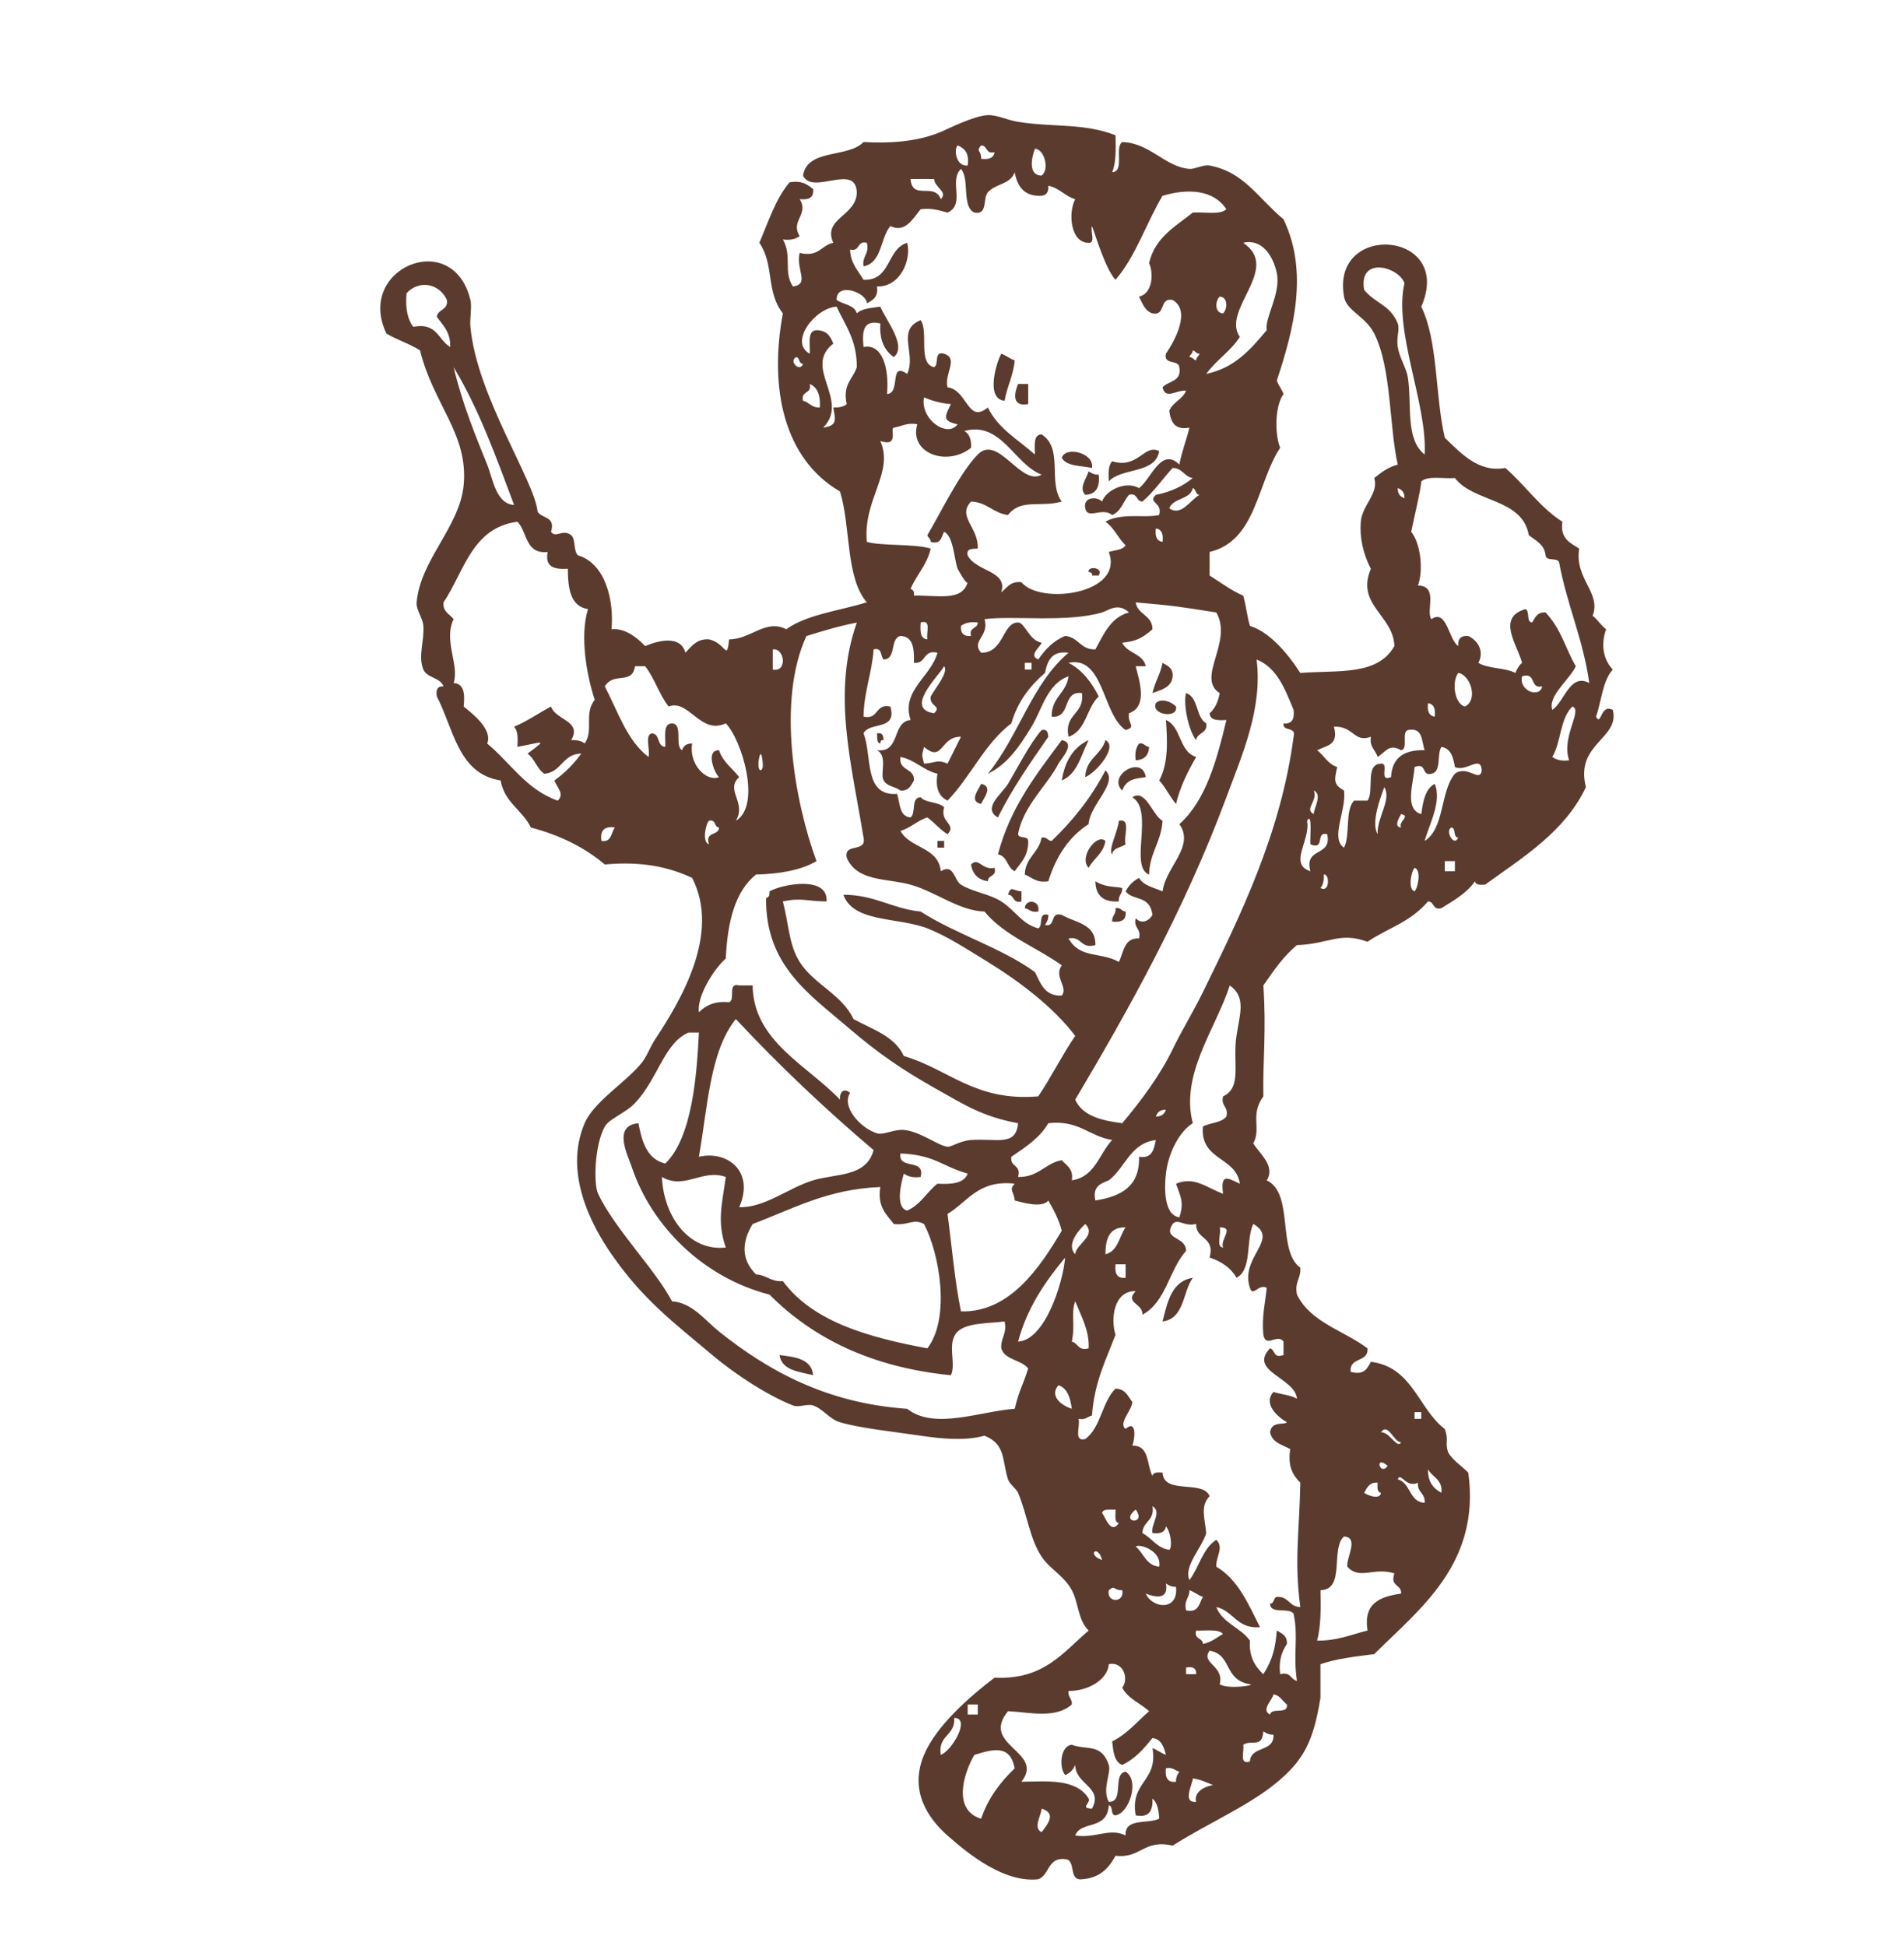 <?xml version="1.0" encoding="UTF-8"?> <svg xmlns="http://www.w3.org/2000/svg" width="136" height="139" viewBox="0 0 136 139" fill="none"><path fill-rule="evenodd" clip-rule="evenodd" d="M71.52 25.265C71.875 25.389 72.124 25.619 72.48 25.744C72.381 26.846 71.93 27.594 71.76 28.624C70.369 28.514 71.173 25.865 71.52 25.265Z" fill="#5C3B2F"></path><path fill-rule="evenodd" clip-rule="evenodd" d="M72.72 27.424H73.44V28.864C72.25 29.079 72.452 28.075 72.72 27.424Z" fill="#5C3B2F"></path><path fill-rule="evenodd" clip-rule="evenodd" d="M82.8 32.225C82.523 33.868 80.114 33.379 79.199 34.384C79.168 33.793 79.163 33.228 79.439 32.945C81.296 33.527 81.739 31.663 82.8 32.225Z" fill="#5C3B2F"></path><path fill-rule="evenodd" clip-rule="evenodd" d="M78 33.424C77.212 33.252 76.186 33.319 75.84 32.704C76.105 31.834 78.186 32.35 78 33.424Z" fill="#5C3B2F"></path><path fill-rule="evenodd" clip-rule="evenodd" d="M77.76 33.664C77.952 33.791 78.15 33.915 78.48 33.904C78.576 34.8 78.289 35.312 77.52 35.343C77.039 34.867 77.595 34.202 77.76 33.664Z" fill="#5C3B2F"></path><path fill-rule="evenodd" clip-rule="evenodd" d="M77.76 40.864C77.664 40.398 78.853 40.513 78.48 41.104H78.001C78.044 40.9 77.907 40.878 77.76 40.864Z" fill="#5C3B2F"></path><path fill-rule="evenodd" clip-rule="evenodd" d="M83.04 47.344C83.392 47.553 83.801 47.703 83.761 48.305C83.686 49.11 82.958 49.262 82.321 49.504C82.487 48.711 82.89 48.154 83.04 47.344Z" fill="#5C3B2F"></path><path fill-rule="evenodd" clip-rule="evenodd" d="M84.72 49.504C85.622 49.802 85.4 51.225 86.159 51.664C86.273 52.418 85.513 52.298 85.439 52.864C84.874 52.158 84.501 50.223 84.72 49.504Z" fill="#5C3B2F"></path><path fill-rule="evenodd" clip-rule="evenodd" d="M84 50.464C84.166 51.363 82.184 51.049 82.56 50.225C82.933 49.829 83.68 50.122 84 50.464Z" fill="#5C3B2F"></path><path fill-rule="evenodd" clip-rule="evenodd" d="M83.28 51.424C84.397 51.907 84.207 53.698 85.44 54.065C84.86 55.086 84.31 56.135 84.001 57.424C83.558 56.906 83.263 56.242 82.801 55.744C83.472 54.51 83.384 52.884 83.28 51.424Z" fill="#5C3B2F"></path><path fill-rule="evenodd" clip-rule="evenodd" d="M74.4 52.145C74.808 52.056 74.853 52.332 74.88 52.624C73.606 54.471 72.312 56.297 71.279 58.384C70.123 57.738 71.581 56.683 72 55.985C72.659 54.883 73.562 53.097 74.4 52.145Z" fill="#5C3B2F"></path><path fill-rule="evenodd" clip-rule="evenodd" d="M62.64 52.384C63.048 52.296 63.093 52.572 63.12 52.864C62.916 52.82 62.893 52.958 62.88 53.104C62.599 53.065 62.678 52.667 62.64 52.384Z" fill="#5C3B2F"></path><path fill-rule="evenodd" clip-rule="evenodd" d="M75.84 52.864C76.907 53.076 75.769 54.209 75.6 54.544C74.828 56.076 73.073 57.555 72.72 59.584C72.774 59.93 73.436 59.668 73.44 60.064C73.471 61.135 72.912 61.616 72.48 62.224C71.923 61.98 71.968 61.135 71.28 61.024C72.159 57.663 74.032 55.296 75.84 52.864Z" fill="#5C3B2F"></path><path fill-rule="evenodd" clip-rule="evenodd" d="M77.76 52.864C77.216 53.921 76.972 55.276 75.84 55.744C76.065 54.369 76.66 53.363 77.76 52.864Z" fill="#5C3B2F"></path><path fill-rule="evenodd" clip-rule="evenodd" d="M78.96 52.864C79.891 53.325 78.307 55.184 77.52 55.504C77.551 54.176 78.662 53.926 78.96 52.864Z" fill="#5C3B2F"></path><path fill-rule="evenodd" clip-rule="evenodd" d="M81.36 53.104C81.748 53.037 81.773 53.331 82.08 53.343C82.051 53.954 81.731 54.275 81.12 54.304C81.043 53.748 81.159 53.383 81.36 53.104Z" fill="#5C3B2F"></path><path fill-rule="evenodd" clip-rule="evenodd" d="M81.84 55.504C81.243 55.622 80.486 55.561 80.159 56.464C79.059 55.399 81.606 53.888 81.84 55.504Z" fill="#5C3B2F"></path><path fill-rule="evenodd" clip-rule="evenodd" d="M78.96 55.024C79.917 55.904 77.837 57.464 77.76 58.864C76.344 59.768 75.431 61.175 74.88 62.944C74.019 63.086 73.719 62.665 73.199 62.464C73.24 61.225 74.211 60.916 74.399 59.824C74.787 59.757 74.812 60.051 75.119 60.064C76.629 58.613 77.948 56.972 78.96 55.024Z" fill="#5C3B2F"></path><path fill-rule="evenodd" clip-rule="evenodd" d="M70.08 55.984C70.967 56.176 70.279 56.972 70.08 57.423C69.194 57.231 69.881 56.437 70.08 55.984Z" fill="#5C3B2F"></path><path fill-rule="evenodd" clip-rule="evenodd" d="M80.88 56.944C81.84 56.313 82.308 58.228 83.039 58.624C82.95 60.135 82.114 60.899 82.079 62.464C80.627 61.921 82.466 57.903 80.88 56.944Z" fill="#5C3B2F"></path><path fill-rule="evenodd" clip-rule="evenodd" d="M79.92 58.624C80.832 58.432 80.225 59.759 80.399 60.305C80.08 60.545 79.506 60.532 79.439 61.025C79.131 60.699 79.858 59.374 79.92 58.624Z" fill="#5C3B2F"></path><path fill-rule="evenodd" clip-rule="evenodd" d="M78.96 60.064C78.817 60.961 78.12 61.304 77.76 61.984C77.037 61.241 78.334 59.49 78.96 60.064Z" fill="#5C3B2F"></path><path fill-rule="evenodd" clip-rule="evenodd" d="M66.96 60.064H67.44V60.543H66.96V60.064Z" fill="#5C3B2F"></path><path fill-rule="evenodd" clip-rule="evenodd" d="M71.04 61.984C71.215 62.638 70.563 62.467 70.561 62.944C69.867 62.838 69.467 62.438 69.361 61.744C69.914 61.188 70.134 62.188 71.04 61.984Z" fill="#5C3B2F"></path><path fill-rule="evenodd" clip-rule="evenodd" d="M78.24 62.944C78.983 63.397 79.562 63.298 80.16 63.423C80.191 63.854 79.866 63.93 79.921 64.383C78.807 64.458 78.261 63.963 78.24 62.944Z" fill="#5C3B2F"></path><path fill-rule="evenodd" clip-rule="evenodd" d="M72.96 63.664V64.384C72.305 64.559 72.477 63.907 72 63.905C72.208 63.206 72.359 63.635 72.96 63.664Z" fill="#5C3B2F"></path><path fill-rule="evenodd" clip-rule="evenodd" d="M74.16 65.104C73.659 65.206 73.525 64.939 73.2 64.864C73.244 64.168 74.34 64.286 74.16 65.104Z" fill="#5C3B2F"></path><path fill-rule="evenodd" clip-rule="evenodd" d="M79.68 64.864C80.068 64.797 80.093 65.091 80.4 65.104C80.472 65.736 80.068 65.891 79.44 65.824C79.41 65.394 79.734 65.318 79.68 64.864Z" fill="#5C3B2F"></path><path fill-rule="evenodd" clip-rule="evenodd" d="M85.2 91.265C84.469 92.293 84.604 94.189 83.04 94.384C83.393 92.978 83.686 91.511 85.2 91.265Z" fill="#5C3B2F"></path><path fill-rule="evenodd" clip-rule="evenodd" d="M55.68 96.784C56.817 96.927 57.968 97.056 58.08 98.224C57.062 97.963 55.849 97.896 55.68 96.784Z" fill="#5C3B2F"></path><path fill-rule="evenodd" clip-rule="evenodd" d="M61.92 43.024C60.388 41.276 60.778 37.606 60 35.104C56.018 32.789 54.913 27.781 55.92 22.383C54.694 20.839 55.324 18.91 54.24 17.343C54.888 15.831 55.402 14.185 56.4 13.024C57.276 12.868 57.678 13.185 58.08 13.503C58.152 14.136 57.747 14.291 57.12 14.224C57.813 15.323 56.427 15.765 57.12 16.864C56.841 17.065 56.476 17.18 55.92 17.104C56.606 18.31 55.926 19.412 56.64 20.463C57.867 20.29 56.829 19.259 57.12 18.064C58.493 18.396 58.65 17.513 59.52 17.343C58.732 15.586 61.179 15.444 61.2 13.743C61.13 11.605 58.029 13.977 57.36 12.543C57.653 10.597 60.597 11.3 61.68 10.144C63.47 10.249 65.498 10.139 67.2 9.423C67.709 9.209 69.559 8.263 70.56 8.224C71.227 8.198 71.934 8.578 72.72 8.703C75.224 9.102 77.429 8.777 79.68 9.663C79.703 10.647 79.727 11.631 79.44 12.304C80.354 12.258 79.587 10.531 80.16 10.144C82.161 10.214 83.202 11.918 84.961 12.064C85.341 12.095 85.951 11.74 86.4 11.824C88.855 12.284 89.801 14.087 91.68 15.664C93.477 19.406 92.412 23.529 91.2 27.185C91.325 27.539 91.555 27.789 91.68 28.145C91.088 28.934 91.019 30.909 91.44 31.985C89.78 34.485 89.758 38.623 86.4 39.424V41.105C87.187 41.598 87.907 42.158 88.8 42.544C89.001 43.223 89.078 44.025 89.279 44.704C90.643 45.125 91.918 46.575 92.88 48.064C95.614 47.857 98.397 48.277 99.6 46.144C99.53 43.946 96.823 43.199 97.92 40.623C97.347 39.548 97.108 38.327 97.199 37.264C97.303 36.056 98.503 35.25 98.159 34.144C98.649 33.753 99.14 33.365 99.84 33.184C99.222 30.475 99.406 26.291 98.159 23.824C97.522 22.563 96.183 22.225 96 21.184C95.045 15.796 103.9 16.467 101.52 21.904C102.73 24.374 102.501 28.282 103.2 31.264C104.338 32.363 105.625 33.78 107.52 33.423C108.941 34.643 109.984 36.239 111.6 37.264C111.417 38.487 112.17 38.774 112.8 39.184C112.444 41.341 114.399 42.33 113.76 43.984C114.129 44.255 114.35 44.673 114.72 44.944C114.317 46.095 114.544 47.126 115.199 47.824C114.471 48.616 114.398 50.063 114 51.184C114.388 51.934 114.298 50.23 115.199 50.704C115.721 52.781 112.484 53.083 113.279 56.225C111.758 59.423 108.816 61.202 106.079 63.185C105.739 63.206 105.399 63.224 105.359 62.945C104.768 63.794 103.844 64.31 102.96 64.865C102.305 65.04 102.477 64.388 102 64.385C100.679 65.92 99.139 66.266 97.68 67.266C95.681 66.529 94.9 67.431 92.64 67.505C91.671 68.297 90.961 69.347 90.24 70.385C90.464 73.649 90.192 75.729 90.24 78.306C89.264 79.646 90.113 80.604 89.52 81.665C89.942 82.372 91.136 83.286 90.48 84.306C92.445 85.221 91.203 89.343 92.88 90.545C92.933 91.318 92.455 91.561 92.64 92.465C93.608 94.457 95.994 95.031 97.68 96.306C97.759 97.345 96.351 96.897 96.48 97.986C97.46 98.247 97.664 97.729 97.92 97.266C100.905 97.639 101.295 100.611 103.199 102.066C103.515 102.926 103.183 102.945 103.439 103.746C103.809 104.336 104.403 104.702 104.879 105.186C105.77 111.707 101.371 114.936 98.158 118.146C96.808 118.316 95.444 118.472 94.318 118.866V121.266C93.799 124.44 93.112 125.794 90.959 127.505C89.005 129.058 86.044 130.362 83.759 131.825C81.678 131.344 81.499 132.765 79.679 132.545C79.207 133.434 78.552 134.139 77.279 134.226C76.283 134.342 76.903 132.842 76.079 132.786C74.82 132.646 74.978 133.925 74.159 134.226C71.735 134.482 69.216 132.465 67.68 131.106C66.251 129.841 64.936 127.875 66 125.345C66.883 123.244 69.266 121.18 71.04 119.825C74.577 120.002 75.936 118 77.761 116.465C76.977 115.685 77.043 114.473 76.561 113.585C75.979 112.516 75.012 112.099 74.401 111.186C73.562 109.931 73.389 108.235 72.721 106.625C72.6 106.335 72.115 106.018 72.001 105.665C71.562 104.313 71.858 103.155 70.32 102.545C68.994 102.91 67.424 102.791 65.76 102.545C63.798 102.255 61.486 102.017 60 101.585C59.254 101.369 58.761 100.606 58.08 100.385C57.652 100.246 57.057 100.55 56.64 100.385C54.954 99.72 52.699 98.312 50.88 96.785C48.018 94.384 45.895 92.78 43.68 89.585C42.19 87.436 40.265 83.722 41.76 80.226C42.423 78.674 44.697 77.324 45.84 75.906C46.206 75.452 46.436 74.776 46.8 74.226C48.667 71.405 51.47 66.659 49.44 62.705C47.812 61.934 45.846 61.5 43.2 61.745C41.771 60.534 40.008 59.657 37.92 59.105C37.322 57.863 36.026 57.319 35.76 55.745C32.711 55.273 32.411 52.054 31.2 49.745C31.118 49.264 31.249 48.994 31.68 49.025C31.446 48.379 30.51 48.434 30.24 47.825C29.848 46.851 30.319 45.796 30.24 44.705C30.198 44.112 29.715 43.577 29.761 43.025C30.012 39.993 32.846 37.634 33.121 34.625C33.454 30.985 30.956 28.904 30.001 25.025C29.269 24.556 28.353 24.273 27.601 23.825C25.364 19.145 32.364 16.241 33.601 21.425C33.72 21.926 33.545 22.742 33.601 23.345C34.061 28.292 38.171 34.298 38.401 36.545C38.688 37.059 39.703 36.844 39.361 37.985C39.698 38.474 40.188 37.749 40.801 38.225C41.134 38.532 40.948 39.358 41.281 39.664C43.269 40.26 43.86 42.906 43.681 44.944C44.548 44.853 45.401 45.422 46.081 46.144C47.129 45.702 48.624 45.386 48.961 46.623C49.534 45.967 49.889 45.625 50.641 45.663C51.862 45.935 51.914 47.289 52.081 45.663C53.6 45.686 54.683 44.182 56.161 44.943C57.657 43.878 59.964 43.625 61.919 43.019L61.92 43.024ZM69.12 11.824C69.249 10.975 68.917 10.588 68.4 10.384C68.116 10.697 68.287 11.908 69.12 11.824ZM70.08 11.344C70.628 11.411 70.982 11.286 71.04 10.865C70.386 11.04 70.558 10.388 70.08 10.385C69.68 10.861 70.102 10.689 70.08 11.344ZM74.4 12.544C74.999 12.084 74.575 10.626 73.921 10.624C73.686 11.244 73.412 12.524 74.4 12.544ZM67.68 15.185C67.105 15.039 66.585 14.839 65.76 14.945C65.221 15.604 64.635 16.677 63.6 16.145C62.862 17.006 63.018 18.763 61.68 19.025C61.562 18.267 62.112 18.177 61.92 17.344C61.181 17.165 61.459 18.003 60.72 17.824C60.752 18.832 61.298 19.326 61.68 19.984C63.675 20.058 63.312 17.776 64.8 17.343C65.111 18.519 64.335 20.511 62.64 20.463C62.754 21.217 62.341 21.444 61.92 21.663C61.897 20.865 59.713 20.128 59.76 21.423C60.229 21.755 61.024 21.759 61.2 22.383C61.563 22.027 62.253 21.997 62.88 21.904C63.267 22.851 64.819 24.736 63.84 25.504C63.181 25.044 62.808 24.296 62.88 23.105C61.616 22.8 61.583 23.728 61.68 24.785C62.992 24.522 63.526 26.229 63.36 28.145C64.38 28.07 63.463 25.794 64.8 26.705C65.472 25.264 63.989 23.588 65.76 22.865C66.352 23.713 65.533 25.971 66.72 26.225C67.103 26.047 66.665 25.05 67.44 25.265C68.499 25.622 67.434 26.677 67.68 27.664C69.115 27.849 69.107 30.309 70.56 29.104C71.291 30.612 72.733 31.411 73.92 32.463C73.923 31.827 73.786 31.05 74.399 31.024C75.99 32.045 74.819 34.445 75.839 35.824C74.308 36.264 72.932 35.583 71.999 36.784C70.931 36.651 70.515 35.868 69.358 35.824C68.34 36.907 69.92 37.667 69.838 39.184C69.461 39.206 69.006 39.152 69.117 39.663C69.691 40.839 72.023 40.748 71.517 42.304C71.933 41.999 72.146 41.492 72.957 41.583C74.292 43.232 80.344 42.437 79.196 39.423C79.624 39.291 80.193 39.3 80.396 38.944C79.861 38.439 79.579 37.681 78.957 37.264C80.094 36.601 81.742 37.026 82.797 36.784C83.063 35.855 81.948 35.93 82.557 35.344C83.63 35.138 84.494 34.721 85.197 34.145C84.573 34.048 84.473 33.428 83.758 33.424C83.029 34.215 82.423 35.129 81.598 35.824C81.121 35.821 81.292 35.17 80.638 35.344C80.229 35.816 80.077 36.544 79.438 36.784C78.716 36.191 77.696 37.146 77.518 36.305C77.35 35.474 78.36 35.444 78.718 35.825C79.006 34.984 80.456 34.326 81.358 34.865C82.212 34.238 82.938 31.884 84.238 33.185C84.415 32.242 84.739 31.446 84.959 30.544C83.885 30.738 83.626 30.117 83.519 29.344C83.767 28.713 84.47 28.536 84.719 27.905C84.003 27.841 83.257 28.577 83.038 27.665C83.444 27.191 84.424 27.29 84.238 26.226C84.163 25.662 83.1 26.083 83.278 25.266C83.909 24.35 85.093 22.186 83.758 21.425C82.769 21.237 83.307 22.574 82.318 22.385C81.773 22.21 81.6 21.663 81.358 21.186C82.3 20.984 82.427 19.596 82.078 18.786C82.498 16.966 83.949 16.177 85.198 15.186C86.013 15.121 87.144 15.372 87.598 14.946C86.695 13.55 84.856 13.443 83.037 13.986C81.869 15.937 81.127 18.315 79.678 19.986C78.935 19.172 78.236 16.737 77.998 16.146C77.866 16.495 78.278 17.386 77.758 17.345C76.481 17.35 76.274 15.25 76.798 14.226C76.051 14.012 75.68 13.423 74.878 13.266C74.921 13.789 74.681 14.029 74.157 13.986C73.08 13.943 72.656 13.247 72.477 12.306C72.162 13.194 71.093 13.109 70.557 13.745C70.181 14.192 70.585 15.356 69.597 15.185C68.668 14.753 69.283 12.779 68.637 12.065C67.745 12.935 68.989 14.601 67.68 15.185ZM67.2 14.225C67.731 13.698 66.779 13.427 66.72 12.785H65.04C65.158 14.359 66.742 12.989 67.2 14.225ZM88.56 24.064C87.903 25.087 86.864 25.727 86.16 26.704C88.216 26.279 89.345 24.929 90.48 23.584C90.318 22.695 91.505 20.977 91.2 19.504C90.949 18.295 90.138 17.016 88.801 17.344C91.557 19.192 87.199 22.129 88.56 24.064ZM97.44 20.704C98.251 21.695 99.287 21.752 99.84 23.104C99.999 23.494 99.73 24.095 99.84 24.784C99.958 25.531 100.467 26.34 100.56 26.944C100.868 28.944 100.357 31.357 101.76 32.464C101.965 28.859 99.521 23.662 100.32 20.225C99.877 19.021 97.017 18.293 97.44 20.704ZM29.04 20.944C28.941 22.003 29.105 22.798 29.52 23.343C31.217 23.007 31.297 24.286 32.16 24.783C32.192 23.712 31.631 23.231 31.2 22.623C31.274 22.058 32.033 22.177 31.92 21.423C31.407 20.274 29.965 19.941 29.04 20.944ZM87.36 22.384C87.687 22.078 87.731 21.209 87.12 21.185C86.793 21.49 86.75 22.36 87.36 22.384ZM58.8 30.544C59.814 30.395 59.682 30.011 59.52 29.105C59.938 29.123 60.267 29.051 60.48 28.865C60.167 27.431 60.932 27.077 61.2 26.225C61.215 24.289 60.364 23.221 59.76 21.905C58.255 21.968 56.314 24.446 57.84 25.265C57.882 24.585 57.633 23.619 58.32 23.584C59.038 23.586 59.329 24.016 59.52 24.544C57.312 26.255 60.738 28.564 58.8 30.544ZM84.96 25.504C85.2 25.504 85.245 25.698 85.439 25.744C85.438 25.504 85.633 25.459 85.679 25.265C85.438 25.265 85.393 25.071 85.199 25.025C85.201 25.265 85.005 25.31 84.96 25.504ZM57.36 25.984C57.043 25.981 57.141 25.563 56.88 25.504C56.295 25.782 57.148 26.635 57.36 25.984ZM34.8 33.185C35.201 34.174 35.42 35.993 36.72 36.065C35.435 32.629 34.183 29.162 32.4 26.225C33.042 28.896 33.958 31.105 34.8 33.185ZM57.36 28.624C57.817 28.728 57.963 29.142 58.56 29.104C58.614 28.25 58.398 27.666 57.84 27.423C58.019 28.163 57.181 27.886 57.36 28.624ZM68.4 30.305C67.274 30.069 67.496 29.735 67.921 28.865C67.18 28.805 66.564 28.622 66.001 28.385C65.707 29.943 67.671 31.31 68.4 30.305ZM63.84 30.544C63.539 30.64 64.261 31.938 62.88 31.504C63.886 33.749 61.618 35.692 61.92 38.704C62.952 39.006 65.322 38.825 66.48 39.184C66.211 40.354 65.466 41.049 65.04 42.064C65.227 42.117 65.319 42.265 65.28 42.543C67.021 42.507 68.724 42.976 69.12 41.583C69.051 41.827 68.405 40.636 68.4 40.623C68.158 39.962 68.104 38.286 67.44 37.983C67.231 38.334 67.25 38.913 66.48 38.703C66.481 38.463 66.286 38.418 66.24 38.224C67.094 36.808 68.547 33.774 69.841 32.463C71.3 30.985 72.928 34.769 74.401 33.903C72.43 33.152 71.523 30.063 68.881 30.783C69.236 30.987 69.397 31.387 69.36 31.983C67.644 33.359 64.915 32.377 65.52 30.303C64.741 30.165 64.403 30.468 63.84 30.544ZM110.4 39.664C110.312 38.872 109.692 38.612 109.2 38.225C108.736 35.569 105.277 35.908 103.921 34.145C103.106 34.209 101.975 33.958 101.521 34.384C101.448 35.205 101.06 36.678 100.801 37.985C101.454 38.777 101.697 40.694 101.28 41.825C102.773 41.826 101.825 43.638 102.24 44.225C103.344 43.452 103.474 45.704 104.16 46.145C104.117 45.622 104.356 45.381 104.881 45.424C105.584 45.769 106.028 46.515 105.601 47.344C106.291 47.774 107.507 47.678 108.241 48.065C108.357 47.781 108.497 47.521 108.721 47.344C108.352 45.994 106.891 44.111 108.961 43.504C109.293 43.651 108.997 44.428 109.44 44.464C109.649 44.113 109.799 43.703 110.4 43.744C111.571 45.008 111.808 46.326 112.56 47.584C112.097 48.565 110.539 49.716 110.88 50.704C111.737 50.141 112.135 48.043 113.52 48.784C113.077 45.628 111.917 43.186 111.36 40.144C111.21 39.812 110.44 40.108 110.4 39.664ZM83.52 36.305C84.367 36.916 85.038 35.694 85.68 35.344C85.363 35.342 85.46 34.924 85.2 34.865C85.008 35.713 83.798 35.543 83.52 36.305ZM100.32 35.584C100.333 35.172 100.135 34.969 99.841 34.864C99.827 35.277 100.02 35.479 100.32 35.584ZM36.96 53.344C36.992 52.753 36.997 52.188 36.72 51.905C37.678 51.504 38.47 50.934 39.36 50.465C39.692 51.451 41.596 51.469 40.8 52.865C41.218 52.847 41.547 52.919 41.76 53.105C42.432 52.162 41.681 51 42.48 49.985C41.935 48.332 41.386 45.479 42 43.505C40.755 43.311 40.564 42.062 40.56 40.625C39.627 40.678 38.899 40.526 39.12 39.425C37.502 39.603 37.682 37.984 36.96 37.266C33.703 37.688 33.16 40.826 31.68 43.026C31.619 43.726 32.132 43.854 32.4 44.226C31.66 45.778 32.832 47.495 32.4 48.786C33.157 48.83 33.211 49.575 33.12 50.466C33.872 51.061 35.191 52.144 34.8 53.107C36.46 54.487 37.592 56.396 39.84 57.187C40.353 56.697 39.773 56.237 39.6 55.747C40.341 55.208 40.981 54.568 41.52 53.827C40.169 53.836 40.131 55.158 38.88 55.267C38.349 54.918 38.197 54.19 37.68 53.827C39.133 52.738 38.825 53.002 36.96 53.344ZM83.04 38.704C83.107 38.157 82.982 37.802 82.561 37.744C82.493 38.291 82.618 38.646 83.04 38.704ZM82.32 44.944C81.552 45.627 81.064 45.813 80.16 45.904C80.507 46.678 81.643 46.661 81.841 47.584H81.12C81.376 48.622 82.014 50.461 80.641 50.944C80.52 51.698 81.206 51.924 80.401 52.144C78.721 51.022 78.859 46.808 76.321 47.343C77.325 47.86 77.968 48.736 78.481 49.743C77.602 50.544 77.588 52.211 76.321 52.623C75.995 50.936 77.481 51.062 77.281 49.503C75.822 49.323 76.544 51.325 75.121 51.184C75.093 49.795 76.174 49.516 76.321 48.304C74.792 48.847 74.442 50.654 73.681 51.904C72.848 53.272 71.978 54.587 70.561 55.264C72.731 52.634 73.712 48.816 76.321 46.623C75.117 46.459 74.818 47.2 74.641 48.063C73.569 48.991 72.688 50.11 72.241 51.663C70.33 53.111 69.336 55.478 67.681 57.184C67.086 56.899 66.791 56.314 66.961 55.264C65.93 55.015 65.384 54.281 64.321 54.064C64.167 55.098 65.328 54.817 65.281 55.744C65.073 56.096 64.922 56.505 64.321 56.464C63.962 56.184 63.34 56.166 63.121 55.744C62.83 55.321 63.447 54.008 62.641 53.584C64.356 53.779 63.667 51.571 65.041 51.424C64.344 49.335 66.507 48.332 66.961 46.624C65.909 46.372 66.173 47.436 65.281 47.344C65.304 46.362 65.248 45.457 64.321 45.424C63.534 45.597 64.056 47.079 63.121 47.105C62.865 46.881 63.046 46.219 62.401 46.384C62.281 48.105 61.713 49.377 61.681 51.185C62.804 51.427 62.478 50.222 63.601 50.464C64.095 52.238 62.089 51.513 61.681 52.384C62.318 53.987 61.66 56.886 64.081 56.704C64.291 57.374 64.225 58.32 65.041 58.384C65.453 58.076 65.046 56.949 65.761 56.945C66.138 57.367 67.046 57.259 67.441 57.665C67.108 58.747 68.375 58.863 67.681 59.585C67.135 59.252 66.751 58.755 66.241 58.385C65.505 58.61 65.069 59.133 64.321 59.345C64.983 60.605 67.027 60.48 67.201 62.226C68.15 61.647 68.136 62.873 68.641 63.186C69.506 63.722 70.662 63.839 71.521 64.385C72.527 65.026 72.999 66.014 74.161 66.306C74.544 66.128 74.106 65.131 74.882 65.345C74.892 65.676 74.769 65.872 74.642 66.066C75.462 66.246 74.947 65.09 75.842 65.345C76.795 65.911 78.275 65.952 78.241 67.505C77.147 67.799 77.3 66.847 76.321 67.026C77.141 68.491 78.618 67.97 79.922 68.706C80.271 68.015 80.27 66.975 81.361 67.026C81.535 66.292 80.947 66.32 81.121 65.586C81.567 66.054 82.091 65.751 82.321 65.346C82.124 63.895 80.94 64.37 80.401 63.666C80.618 63.243 80.938 62.923 81.361 62.706C81.68 63.267 82.433 63.394 83.041 63.666C83.255 61.93 85.371 60.461 84.241 58.866C86.137 57.161 86.902 54.327 87.601 51.426C87.005 51.462 86.436 51.471 86.401 50.947C86.785 50.61 87.014 50.12 87.121 49.507C85.411 48.407 88.088 45.868 86.882 43.747C84.137 43.313 83.84 43.259 81.121 43.027C81.26 43.924 82.31 43.914 82.32 44.944ZM78.72 43.744C76.195 44.484 72.32 43.956 70.32 44.224C70.694 45.46 69.336 45.758 70.08 46.623C71.726 46.64 71.586 44.45 72.721 44.463C73.215 44.469 73.49 45.745 74.401 45.903C74.331 46.187 73.434 46.809 74.161 47.103C74.653 46.395 75.228 45.769 76.081 45.422C77.041 45.502 77.168 46.416 78.241 46.382C78.84 45.301 79.32 44.101 80.641 43.742C79.845 43.006 79.167 43.613 78.72 43.744ZM54 62.464C52.487 63.672 51.965 65.869 51.84 68.464C50.911 69.299 49.775 71.194 49.92 72.305C50.398 71.823 51.019 71.484 52.08 71.584C52.556 71.42 51.93 70.154 52.8 70.384H53.76C53.796 74.361 57.686 76.095 60 78.544C59.959 77.88 60.369 77.721 60.72 78.065C60.089 79.027 61.438 80.574 62.64 80.945C63.111 81.091 63.869 80.644 64.56 80.705C65.74 80.809 67.009 81.838 67.68 81.905C67.964 81.933 68.538 81.487 69.36 81.425C71.192 81.287 72.568 81.913 72.72 80.226C70.186 79.756 68.922 78.926 66.96 77.826C64.419 76.401 62.694 75.198 60.72 73.506C57.814 71.016 54.668 68.976 54.72 64.147C54.907 64.094 54.999 63.946 54.96 63.667C55.848 63.155 59.175 62.507 59.04 64.387C57.607 64.37 57.206 64.097 55.92 64.387C56.343 66 56.346 67.486 57.12 68.707C58.143 70.323 60.145 71.019 60.96 72.787C62.307 73.519 63.906 74.001 64.56 75.427C67.783 76.365 69.621 78.687 74.16 78.308C75.096 76.923 75.859 75.367 76.801 73.988C75.228 71.907 72.745 70.052 70.561 68.708C69.008 67.753 67.584 66.83 66.241 66.309C64.138 65.492 60.96 65.914 60.241 63.909C62.487 63.903 63.723 64.907 65.762 65.109C68.294 66.737 71.513 67.677 73.922 69.428C74.33 70.22 74.594 71.157 75.842 71.109C76.323 70.5 75.242 69.772 75.842 68.949C74.024 67.647 71.731 66.82 70.321 65.109C68.491 65.049 66.846 63.694 65.041 63.189C63.362 62.719 61.227 62.991 60.481 61.269C60.247 60.155 61.916 60.943 61.681 59.829C60.807 54.467 59.424 49.506 61.201 44.469C59.923 44.712 58.762 45.071 57.601 45.429C55.477 50.041 56.749 57.229 58.321 61.509C57.21 62.154 55.715 62.419 54 62.464ZM66.24 45.664C66.134 45.211 66.567 44.218 65.761 44.464C65.725 45.06 65.715 45.629 66.24 45.664ZM68.64 44.704C68.596 45.227 68.836 45.468 69.36 45.424C69.185 44.77 69.837 44.942 69.84 44.464C69.284 44.388 68.918 44.503 68.64 44.704ZM55.2 47.824C56.259 48.029 56.052 46.267 55.2 46.384V47.824ZM87.6 56.944C84.591 65.035 80.572 72.193 76.8 78.544C77.322 79.702 78.669 80.035 80.159 80.225C81.528 78.597 82.858 76.808 83.76 74.945C84.411 73.597 85.219 72.295 85.92 70.865C88.617 65.359 91.491 59.515 92.399 52.625C92.61 51.854 91.608 52.296 91.679 51.665C92.311 51.737 92.466 51.333 92.399 50.705C91.789 49.236 91.238 47.707 89.759 47.105C90.187 50.579 88.782 53.767 87.6 56.944ZM73.2 47.824H73.68V47.344H73.2V47.824ZM46.08 47.584H45.36C45.144 48.961 43.856 47.946 43.2 49.024C44.137 50.807 44.774 52.89 46.32 54.064C46.463 53.567 46.024 52.487 46.56 52.383C47.177 52.406 46.903 53.321 47.52 53.343C47.561 52.664 47.313 51.697 48 51.663C48.825 51.719 48.155 53.268 48.72 53.583C48.818 53.281 49.029 53.093 49.44 53.104C49.184 54.646 50.507 55.869 51.36 55.503C51.071 55.293 50.341 53.574 51.36 53.583C51.632 54.432 52.312 54.872 52.8 55.503C51.765 56.442 53.36 57.316 52.56 58.623C54.414 57.531 52.974 52.813 51.84 51.663C50.035 52.521 49.204 49.903 47.76 50.463C47.084 49.62 46.756 48.428 46.08 47.584ZM66.72 50.944C67.307 50.378 66.362 50.498 66.48 49.744C66.791 49.165 67.778 48.015 67.44 47.584C67.01 48.333 64.577 50.625 66.72 50.944ZM104.64 50.464C105.617 49.968 105.016 48.186 104.16 48.065C103.67 48.728 103.9 50.284 104.64 50.464ZM110.16 49.024C109.231 49.233 109.768 47.976 108.721 48.304C108.451 49.314 109.97 49.915 110.16 49.024ZM102.48 51.185C102.547 50.637 102.422 50.283 102.001 50.225C101.931 50.771 102.06 51.126 102.48 51.185ZM110.88 54.064C111.158 54.265 111.524 54.38 112.079 54.304C111.502 52.62 113.068 50.743 112.319 50.463C111.439 51.267 111.51 53.015 110.88 54.064ZM94.08 53.584C94.584 53.961 94.844 54.581 95.52 54.784C95.283 55.766 95.263 56.037 96 56.464C96.195 57.859 94.988 59.872 96 60.544C96.469 59.653 96.047 57.872 96.72 57.185H97.68C98.183 56.488 97.474 54.579 98.64 54.544C99.277 54.468 98.415 55.889 99.36 55.504C99.43 54.135 100.272 53.536 101.76 53.584C101.531 52.934 101.655 51.93 100.56 52.145C100.086 52.311 100.619 53.484 100.08 53.584C99.204 53.091 99.003 53.692 98.4 54.064C98.262 53.562 97.805 53.378 97.921 52.624C96.714 53.082 96.697 51.841 95.28 51.904C95.656 53.24 94.715 53.259 94.08 53.584ZM66 53.344C65.832 54.083 65.832 53.806 66 54.544C66.878 54.492 66.921 54.215 67.68 54.544C67.995 53.9 68.325 53.269 68.64 52.624C67.141 52.589 67.375 54.523 66 53.344ZM102.24 55.265C101.501 55.444 101.948 54.437 101.04 54.785C100.982 55.879 100.27 57.808 101.52 58.145C101.644 57.229 101.801 56.346 102.48 55.985C103.008 57.229 102.082 58.89 101.76 60.065C103.193 59.177 102.862 56.526 103.92 55.265C104.816 54.598 105.711 55.945 105.84 55.025C105.765 53.883 104.752 55.169 103.92 54.785C103.809 54.097 103.642 53.463 102.96 53.345C102.61 53.872 102.99 55.133 102.24 55.265ZM54.48 54.784C54.519 54.617 54.396 53.388 54.24 54.064C54.029 54.978 54.369 55.267 54.48 54.784ZM98.4 59.584C98.339 58.396 99.42 57.093 98.88 56.225C98.57 57.041 97.927 58.781 98.4 59.584ZM93.84 58.145C93.839 57.716 94.486 56.749 93.84 56.464C94.156 57.208 93.128 57.796 93.84 58.145ZM100.08 59.104C99.851 58.657 100.799 58.301 100.08 58.144C100.01 58.292 99.483 59.068 100.08 59.104ZM93.6 62.225C93.121 60.466 95.166 61.231 94.8 59.584C93.926 59.351 94.689 60.753 93.6 60.305C93.551 59.851 93.762 57.933 93.36 58.624C93.638 59.999 92 61.728 93.6 62.225ZM50.64 60.305C50.332 59.357 51.339 59.724 51.36 59.105C50.982 59.083 51.172 58.493 50.64 58.625C50.415 58.827 50.127 60.154 50.64 60.305ZM42.96 60.064C43.712 60.176 43.637 59.46 43.92 59.104C43.168 58.993 42.849 59.312 42.96 60.064ZM104.16 59.824C103.764 59.82 104.026 59.158 103.681 59.104C103.181 59.29 103.86 60.547 104.16 59.824ZM103.2 62.225H103.921V61.504H103.2V62.225ZM101.04 63.664C101.266 63.462 101.553 62.135 101.04 61.984C100.82 62.188 100.53 63.514 101.04 63.664ZM94.32 63.424C94.989 63.809 94.984 62.388 94.56 62.464C94.578 62.882 94.506 63.211 94.32 63.424ZM85.2 80.225C84.3 80.764 83.464 82.253 83.28 83.825C83.162 84.844 83.121 86.787 84.24 86.945C84.595 85.876 84.318 85.457 84.001 84.545C85.314 84.019 86.069 84.766 87.36 85.266C87.152 83.695 87.768 84.2 88.56 84.545C88.278 82.587 85.716 82.909 85.92 80.465C86.434 80.18 87.261 80.206 87.6 79.745C87.774 79.011 87.186 79.039 87.36 78.306C88.746 77.666 88.023 75.915 88.32 73.986C88.566 72.388 89.018 71.214 87.841 70.385C86.849 73.469 84.284 76.736 85.2 80.225ZM49.92 82.624C51.937 82.148 53.932 83.655 52.8 86.225C54.654 86.266 56.314 84.839 58.08 84.305C59.725 83.807 61.881 84.087 62.4 82.145C58.936 79.209 55.648 76.096 52.56 72.785C50.699 75.083 50.547 79.092 49.92 82.624ZM49.2 73.744C47.446 74.461 47.02 77.023 45.36 78.784C44.68 79.506 43.512 79.904 43.2 80.464C42.465 81.783 42.388 84.568 42.72 85.265C43.923 87.794 46.793 90.652 48 92.945C49.464 93.049 50.377 94.321 51.36 95.105C54.877 97.911 59.029 100.221 64.8 100.625C66.734 102.16 70.065 100.784 72.48 100.625C72.815 99.228 73.009 99.114 73.44 97.745C72.958 97.107 71.782 97.163 71.52 96.306C71.467 95.533 71.945 95.29 71.76 94.385C70.553 94.538 69.114 94.46 68.4 95.106C67.583 95.938 68.331 97.393 67.921 98.226C62.246 97.661 58.077 95.589 54.961 92.465C50.345 91.288 46.585 87.694 45.121 83.345C44.819 82.449 43.752 80.396 45.601 80.226C45.857 81.57 46.224 82.802 47.521 83.106C49.466 81.234 49.782 76.646 49.921 73.746C49.68 73.749 49.44 73.749 49.2 73.749V73.744ZM82.56 79.744C82.973 79.757 83.175 79.559 83.28 79.265C82.867 79.251 82.665 79.449 82.56 79.744ZM74.88 80.225C74.264 81.289 73.234 81.94 72.239 82.624C72.124 83.38 72.976 83.168 72.719 84.064C74.187 84.092 74.629 83.094 75.839 82.864C76.17 83.253 76.688 83.455 76.559 84.304C78.232 84.056 78.504 82.408 79.439 81.423C77.785 81.16 77.051 79.974 74.88 80.225ZM79.2 84.305C78.632 84.536 78.021 84.725 78.24 85.744C80.037 85.461 81.424 84.767 81.36 82.624C82.306 82.77 82.423 82.087 82.56 81.424C80.718 81.662 80.383 83.407 79.2 84.305ZM65.76 84.064C65.203 84.14 64.838 84.025 64.56 83.824C64.381 84.43 63.914 86.256 64.8 86.464C65.749 86.053 66.199 85.143 66.96 84.544C67.977 84.602 68.861 84.525 69.12 83.824C67.32 83.328 66.803 82.493 64.32 82.384C64.137 83.607 66.1 82.684 65.76 84.064ZM47.28 84.064C47.409 86.991 49.293 89.389 51.84 89.104C51.197 87.223 51.577 86.036 51.84 84.064C50.152 83.463 48.898 85.009 47.28 84.064ZM67.68 86.704C67.995 89.028 68.188 91.476 68.64 93.664C72.13 93.76 74.277 90.527 75.84 87.904C75.625 87.079 75.256 86.408 74.88 85.744C74.445 86.317 73 85.88 72.48 85.744C72.454 85.147 72.03 85.001 72.48 84.544C69.868 84.252 69.133 85.838 67.68 86.704ZM53.76 87.424C52.955 88.754 52.954 89.984 54 91.025C54.763 91.061 55.056 91.569 55.92 91.504C58.061 94.403 61.992 95.512 66.24 96.305C67.904 94.138 67.116 89.541 66 87.424C65.2 87.008 64.936 87.545 63.84 87.424C63.325 86.739 62.65 86.215 62.88 84.784C59.101 84.926 56.614 86.358 53.76 87.424ZM91.92 101.58C91.346 101.264 90.168 100.306 90.96 99.42C91.506 99.594 92.186 99.635 92.64 99.9C92.519 98.399 89.133 97.948 90.72 96.3C91.097 96.403 90.925 97.055 91.68 96.779V95.819C91.228 95.215 90.433 96.323 90.24 95.339C90.115 94.015 90.378 93.077 90.48 91.98C89.884 91.668 89.484 92.684 89.28 91.98C88.541 89.796 91.429 88.517 89.52 87.419C88.975 88.554 89.452 90.711 88.32 91.26C87.912 90.548 87.241 90.099 86.4 89.82C86.809 88.291 85.407 88.573 85.44 87.42C84.564 87.634 84.162 86.996 83.76 87.42C83.022 88.585 84.707 88.259 84.72 89.34C83.509 90.691 83.28 93.02 81.6 93.901C81.664 93.087 80.29 93.079 81.12 92.221C79.557 92.169 79.315 94.2 79.681 95.34C78.991 97.13 78.156 98.776 78.001 101.101C77.676 101.176 77.542 101.443 77.04 101.34C77.186 101.835 76.653 103.008 77.52 102.78C78.635 101.975 78.71 100.131 79.68 99.18C80.383 99.196 80.572 99.728 80.88 100.14C80.84 100.756 79.861 101.66 80.4 102.06C81.136 101.392 81.118 102.579 80.88 103.26C82.123 103.216 81.901 104.639 82.319 105.419C82.359 105.14 82.699 105.159 83.039 105.18C83.117 106.783 85.91 105.669 86.399 106.86C85.721 107.589 86.05 108.396 86.159 109.5C85.853 110.56 84.528 111.862 84.96 112.86C85.649 111.95 85.898 110.597 86.88 109.98C87.446 110.543 86.841 111.159 86.88 111.9C88.441 112.819 89.166 114.573 90 116.22C88.338 116.361 88.119 115.06 86.88 114.78C87.318 115.941 88.622 116.237 89.279 117.18C89.208 118.371 89.664 119.035 90.239 119.579C90.92 118.511 91.106 117.641 91.199 116.459C91.551 116.668 91.96 116.818 91.92 117.419C91.573 117.953 91.316 118.577 91.44 119.579C92.206 119.374 92.182 119.957 92.64 120.059C92.343 118.035 92.762 117.045 92.4 115.259C92.077 114.782 90.724 115.334 90.72 114.538C91.037 114.535 90.939 114.118 91.199 114.059C92.06 113.998 92.079 114.78 92.88 114.779C92.431 111.455 92.82 109.334 92.88 105.899C92.354 105.385 91.965 104.734 92.159 103.499C91.587 103.191 90.859 103.04 90.72 102.3C90.828 101.46 91.752 101.81 91.92 101.58ZM76.8 89.584C76.857 88.83 78.358 88.277 77.52 87.424C77.094 87.811 76.12 88.888 76.8 89.584ZM78.96 89.584C79.859 89.364 79.94 88.325 80.399 87.664C79.25 87.635 78.959 88.464 78.96 89.584ZM87.36 89.104C87.132 88.505 88.217 87.656 87.12 87.664C87.258 88.086 86.83 89.074 87.36 89.104ZM72.72 95.824C74.635 95.717 75.92 91.682 76.079 89.824C74.67 91.535 73.381 93.366 72.72 95.824ZM80.4 91.265V90.305H79.68C79.613 90.932 79.768 91.337 80.4 91.265ZM76.56 95.824C77.018 95.927 76.995 96.51 77.76 96.304C77.832 95.08 77.241 94.028 76.8 92.944C76.474 93.851 76.821 94.54 76.56 95.824ZM76.56 100.62C76.445 99.855 76.263 99.157 75.6 98.94C74.91 99.755 75.901 100.42 76.56 100.62ZM101.04 101.34H101.52V100.861H101.04V101.341V101.34ZM100.08 103.02C99.534 102.987 99.15 101.575 98.641 102.3C99.258 102.26 99.793 103.52 100.08 103.02ZM99.12 104.7C98.554 105.48 98.15 103.86 99.12 104.7ZM102.96 106.62C103.052 105.648 102.304 105.516 102 104.94C101.98 105.84 102.38 106.32 102.96 106.62ZM101.76 107.34C101.822 106.638 101.217 106.603 101.28 105.901C100.431 106.322 100.044 105.094 99.841 105.661C100.79 105.921 100.63 107.271 101.76 107.341V107.34ZM97.44 106.62C97.586 106.759 98.579 107.182 98.64 106.62C98.36 106.58 98.379 106.241 98.4 105.9C97.799 105.86 97.649 106.27 97.44 106.62ZM81.6 109.5C82.279 109.861 82.622 110.558 83.52 110.7C83.763 110.461 83.611 109.391 83.28 109.02C83.222 109.442 82.867 109.567 82.32 109.499C82.181 108.858 83.03 108 82.32 107.579C82.488 108.629 81.627 108.65 81.6 109.5ZM79.92 108.78C79.565 108.735 79.699 108.2 79.68 107.82C79.321 107.861 78.794 107.734 78.72 108.06C78.946 108.34 79.346 109.65 79.92 108.78ZM81.12 107.82C81.957 108.95 79.909 108.79 81.12 107.82ZM94.32 113.58C94.357 114.896 94.346 116.166 94.08 117.181C95.536 117.197 96.523 116.743 97.681 116.46C97.367 114.466 98.618 114.037 100.08 113.82C100.121 113.139 99.268 113.351 99.601 112.38C98.126 111.906 97.103 112.877 96.241 111.901C96.13 111.29 97.113 109.825 96.002 109.741C95.015 110.601 96.125 113.55 94.32 113.58ZM82.8 111.9C83.009 110.8 81.44 110.234 81.119 110.46C81.696 110.93 81.853 111.81 82.8 111.9ZM78.72 111.42C78.401 110.24 77.586 111.05 78.72 111.42ZM81.84 113.82C82.303 114.894 84.186 115.088 84 113.34C83.669 113.351 83.473 113.228 83.279 113.101C83.495 114.291 82.491 114.09 81.84 113.82ZM79.2 113.58C79.012 114.505 80.349 114.505 80.16 113.58C79.505 113.6 79.677 113.18 79.2 113.58ZM84.72 115.02C85.636 115.216 85.649 114.509 85.92 114.06C85.565 113.935 85.315 113.705 84.96 113.58C84.965 114.15 84.546 114.29 84.72 115.02ZM85.92 117.42C86.519 117.299 86.905 116.967 87.359 116.7C87.01 116.329 86.13 116.489 85.439 116.46C85.265 117.12 85.917 116.95 85.92 117.42ZM89.28 120.3C87.362 119.967 88.034 118.176 86.4 117.9C85.732 118.802 87.472 118.957 87.12 120.3C87.757 120.68 89.766 120.36 89.28 120.3ZM76.32 120.78C76.266 121.234 76.591 121.309 76.56 121.74C75.384 122.776 73.581 122.303 72 122.22C69.979 124.685 74.661 125.089 72.96 127.26C74.783 127.241 76.856 127.006 77.76 128.459C77.944 128.755 77.095 129.168 78 129.18C78.827 127.639 76.824 127.48 76.8 126.06C76.665 126.406 76.425 126.646 76.079 126.78C75.607 126.188 75.76 124.683 76.559 124.62C77.595 125.02 78.68 124.485 79.199 126.06C79.388 126.633 78.698 127.779 79.199 128.7C80.335 128.716 79.432 126.693 80.399 126.54C81.42 127.164 80.662 129.511 79.679 129.66C79.283 129.656 79.544 128.995 79.199 128.94C79.085 130.772 77.215 130.004 76.8 131.1C78.275 131.318 79.279 130.528 80.4 131.1C80.317 129.816 82.002 130.301 82.8 129.9C82.775 129.286 82.664 128.755 82.32 128.46C82.352 129.292 82.113 129.854 81.12 129.66C80.694 127.234 82.732 127.272 82.32 124.86C82.675 124.985 82.925 125.215 83.28 125.339C83.131 124.77 82.958 124.222 82.32 124.14C81.709 124.888 81.085 125.624 80.16 126.06C79.579 125.841 79.525 125.095 79.44 124.379C80.51 123.85 81.225 122.964 82.08 122.22C81.453 121.648 80.566 121.334 80.16 120.539C80.64 119.938 80.271 118.651 79.2 118.859C79.148 119.809 77.987 120.76 76.32 120.78ZM84.72 119.58H85.44C85.471 119.149 85.202 119.018 84.72 119.101V119.58ZM90.72 122.46C90.82 121.92 92.035 122.496 91.92 121.74C91.599 121.501 91.448 121.092 90.96 121.02C90.905 121.4 90.038 122.14 90.72 122.46ZM69.12 122.46H69.841V121.74H69.12V122.46ZM67.2 125.34C67.975 125.066 69.371 122.705 68.159 122.7C68.252 124 66.968 123.91 67.2 125.34ZM88.8 124.62C88.906 125.074 88.473 126.066 89.279 125.82C89.328 124.669 91.039 125.179 90.96 123.9C90.629 123.911 90.433 123.787 90.239 123.66C90.158 124.9 89.418 124.22 88.8 124.62ZM69.6 125.34C68.811 126.687 68.032 129.285 70.079 129.901C70.587 128.409 71.46 127.282 72.479 126.301C72.162 124.641 71.038 124.891 69.6 125.341V125.34ZM84 127.26C83.989 126.929 84.112 126.733 84.239 126.539C83.915 126.464 83.781 126.197 83.279 126.3C83.212 126.93 83.368 127.34 84 127.26ZM85.44 128.7C85.276 128.15 85.779 127.647 86.64 127.5C86.192 127.309 85.761 127.1 85.2 127.021C85.196 127.421 84.419 128.781 85.44 128.701V128.7ZM74.4 130.86C74.868 130.263 75.462 129.506 74.4 129.18C74.401 129.61 73.753 130.58 74.4 130.86Z" fill="#5C3B2F"></path></svg> 